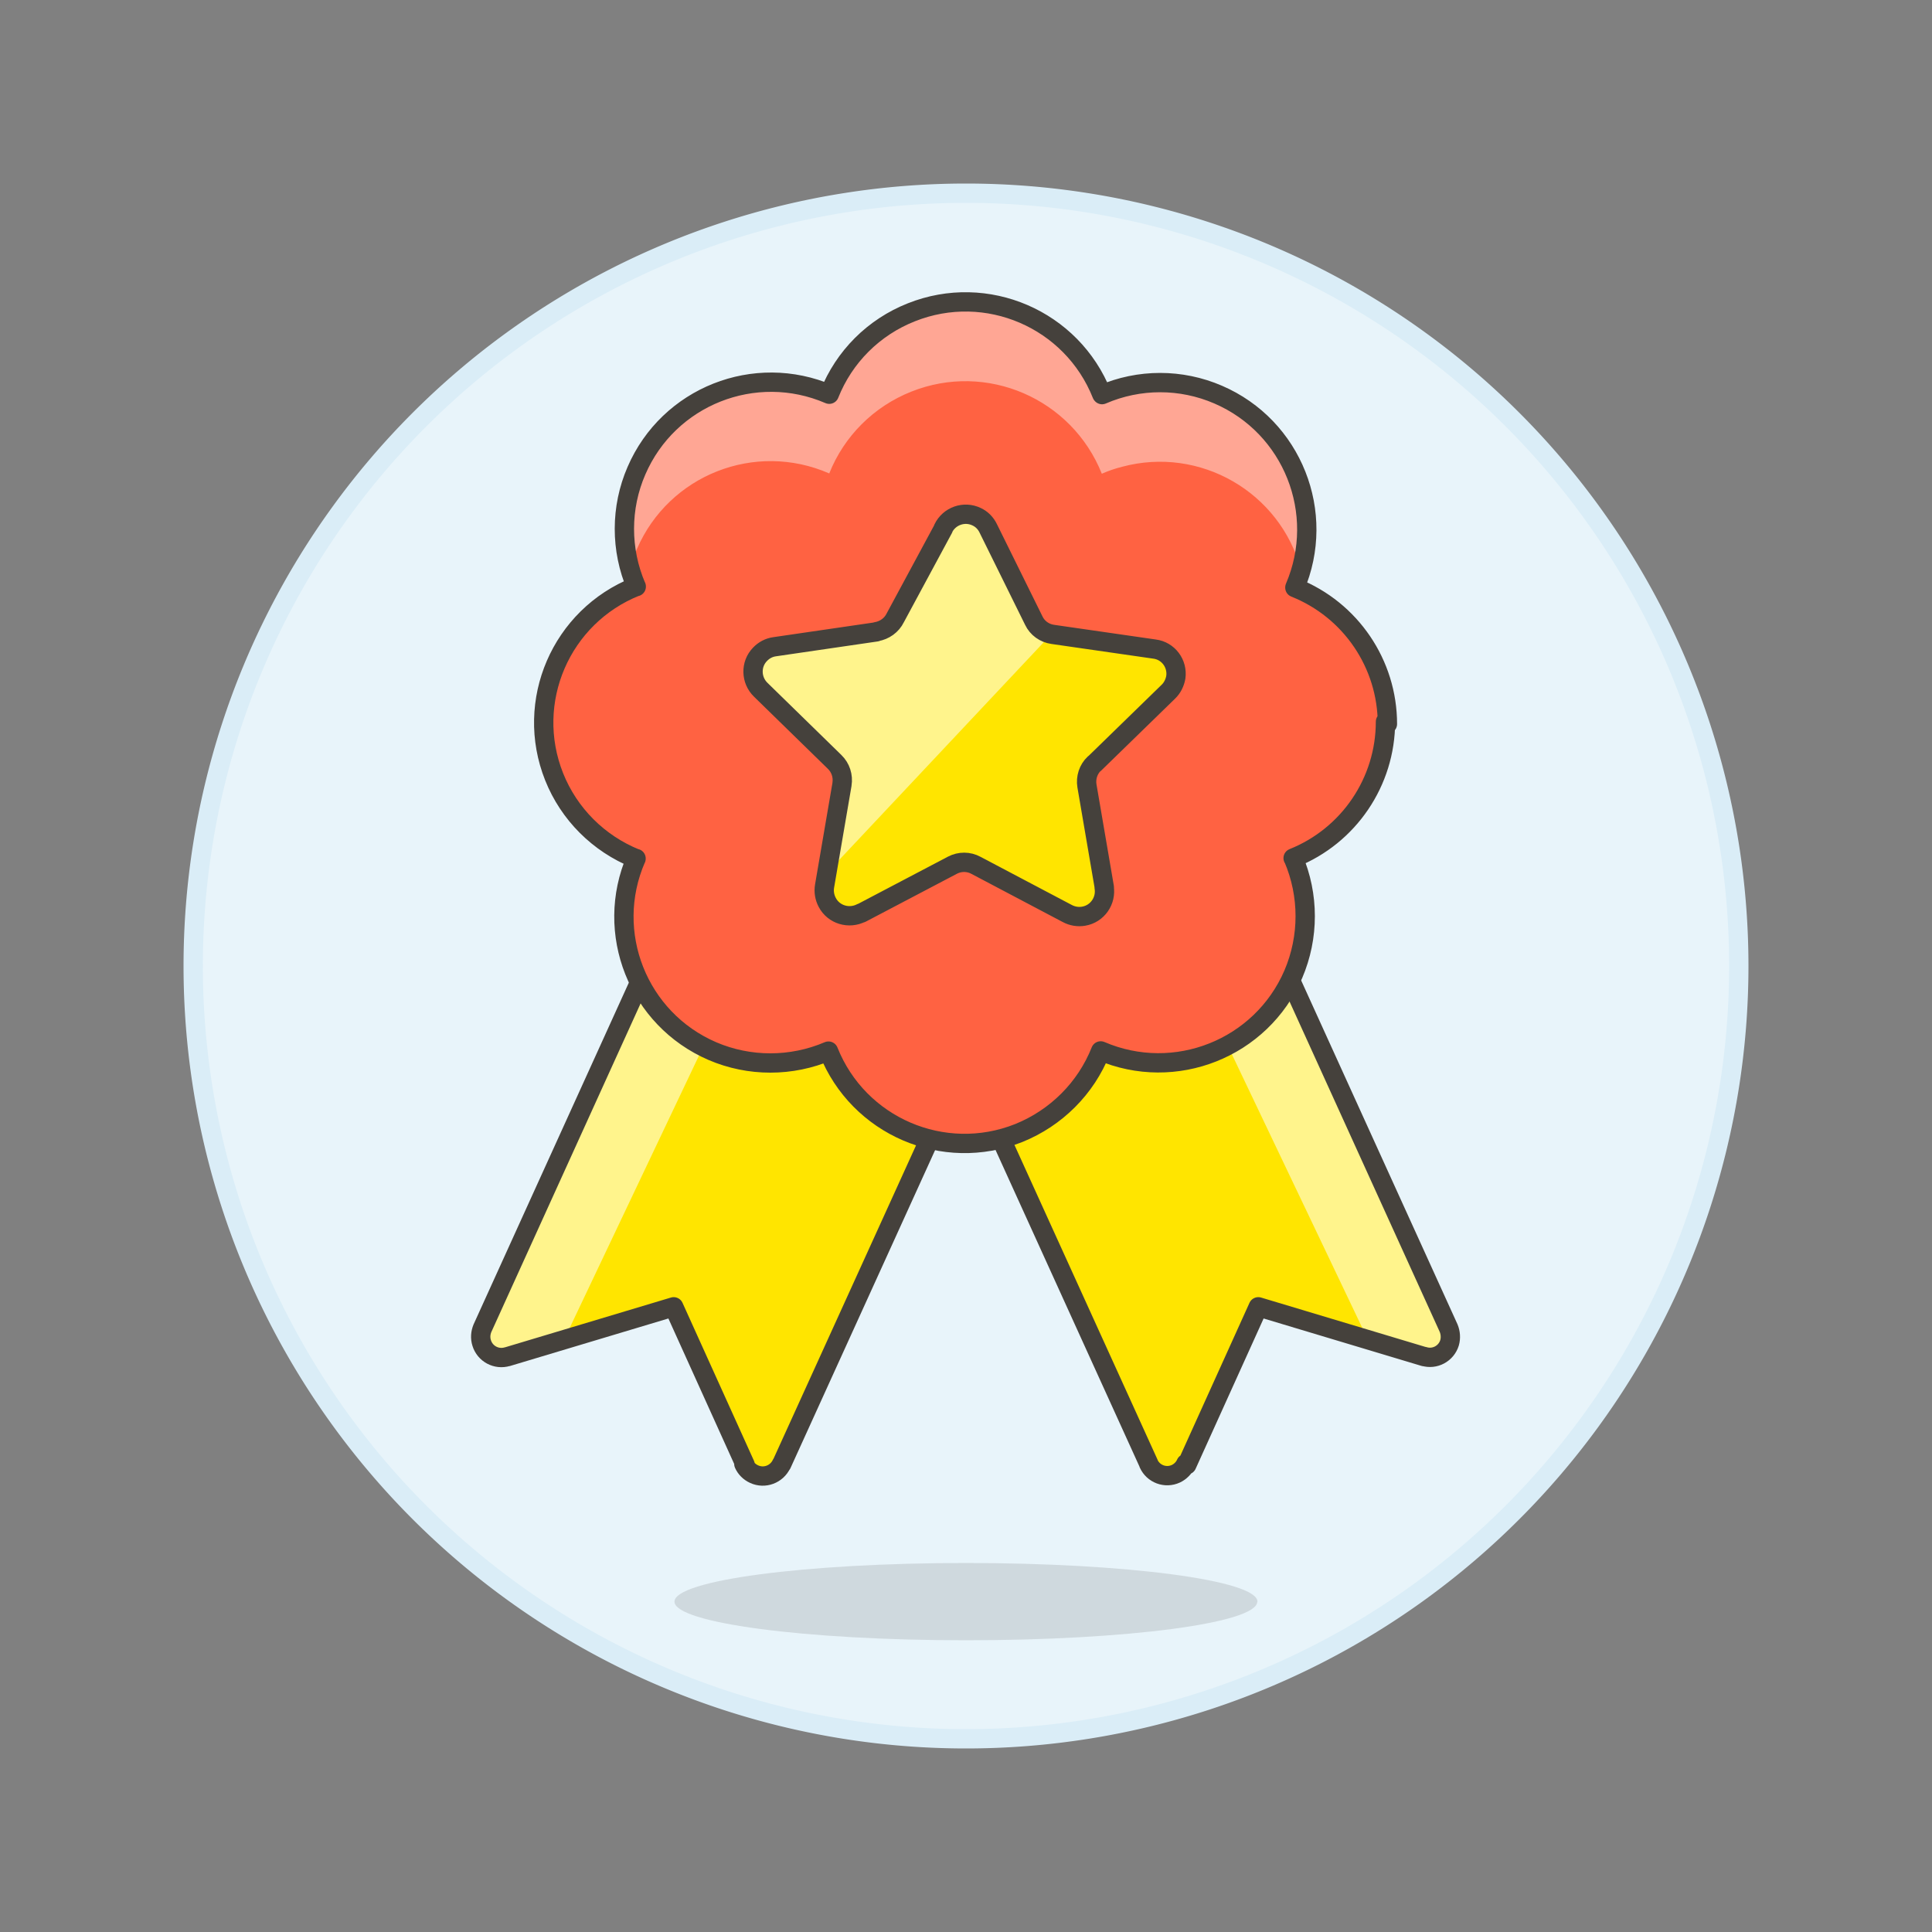 <?xml version="1.0" encoding="UTF-8"?> <svg xmlns="http://www.w3.org/2000/svg" xmlns:xlink="http://www.w3.org/1999/xlink" viewBox="0 0 100 100"><rect x="0" y="0" width="100" height="100" fill="#808080" stroke="none"/><defs><path d="M38.571 75.82l-3.7-8.18 -8.6 2.58 -.01 0c-.57.17-1.16-.15-1.33-.71 -.08-.25-.06-.52.04-.76l13.12-28.88 15.5 7.04 -13.13 28.87 -.01 0c-.25.53-.88.77-1.42.52 -.24-.11-.43-.3-.53-.53Z" id="b"></path><path d="M71.812 37.475l0 0c0-3.11-1.9-5.91-4.79-7.06l0-.01c1.65-3.85-.12-8.32-3.97-9.98 -1.92-.83-4.09-.83-6.01 0l-.01-.01c-1.55-3.9-5.97-5.8-9.86-4.25 -1.95.77-3.48 2.3-4.25 4.24l0 0c-3.85-1.66-8.32.11-9.98 3.96 -.83 1.91-.83 4.09-.01 6l0-.01c-3.9 1.55-5.8 5.96-4.25 9.85 .77 1.93 2.3 3.46 4.24 4.24l0-.01c-1.67 3.84.1 8.31 3.95 9.97 1.91.82 4.09.82 6.01 0l0 0c1.55 3.89 5.96 5.79 9.85 4.24 1.93-.78 3.47-2.31 4.24-4.25l0 0c3.84 1.65 8.31-.12 9.97-3.97 .82-1.92.82-4.09 0-6.01l-.01 0c2.88-1.15 4.78-3.95 4.78-7.06Z" id="c"></path><path d="M48.83 27.356l-.01 0c.31-.65 1.09-.92 1.73-.61 .26.12.47.33.6.6l2.36 4.78 0 0c.18.38.55.65.98.71l5.27.76 0 0c.71.09 1.2.75 1.1 1.46 -.05.28-.18.55-.39.75l-3.82 3.72 -.01 0c-.31.29-.45.73-.38 1.15l.9 5.256 -.01-.01c.12.7-.35 1.38-1.06 1.5 -.29.05-.59 0-.85-.14l-4.72-2.49 0 0c-.38-.21-.84-.21-1.22-.01l-4.72 2.48 0-.01c-.64.33-1.43.09-1.76-.54 -.14-.26-.19-.56-.14-.85l.9-5.256 0-.01c.07-.43-.07-.86-.38-1.16l-3.82-3.73 0 0c-.52-.5-.54-1.33-.04-1.84 .2-.21.46-.35.75-.39l5.27-.77 0-.01c.42-.07.79-.33.98-.72Z" id="d"></path><path d="M61.429 75.82l3.7-8.18 8.59 2.58 -.01-.01c.56.17 1.15-.15 1.32-.71 .07-.25.05-.52-.05-.76l-13.13-28.88 -15.51 7.04 13.125 28.87 -.01-.01c.24.53.87.77 1.41.52 .23-.11.42-.3.52-.53Z" id="a"></path></defs><path fill="#E8F4FA" stroke="#DAEDF7" d="M50 10a40 40 0 1 0 0 80 40 40 0 1 0 0-80Z"></path><use fill="#FFE500" xlink:href="#a"></use><path fill="#FFF48C" d="M70.812 69.362l2.91.87 -.01-.01c.56.17 1.15-.15 1.32-.72 .07-.25.05-.52-.05-.75l-13.13-28.88 -4.19 1.9Z"></path><use fill="none" stroke="#45413C" stroke-linecap="round" stroke-linejoin="round" xlink:href="#a"></use><use fill="#FFE500" xlink:href="#b"></use><path fill="#FFF48C" d="M29.188 69.362l-2.91.87 0-.01c-.57.17-1.16-.15-1.33-.72 -.08-.25-.06-.52.04-.75l13.12-28.88 4.18 1.9Z"></path><use fill="none" stroke="#45413C" stroke-linecap="round" stroke-linejoin="round" xlink:href="#b"></use><path opacity=".15" fill="#45413C" d="M65.086 82.9c0-1.1-6.76-2-15.085-2 -8.34 0-15.09.9-15.09 2s6.75 2 15.08 2c8.332 0 15.085-.89 15.085-2Z"></path><use fill="#FF6242" xlink:href="#c"></use><use fill="#FFE500" xlink:href="#d"></use><path fill="#FFF48C" d="M42.942 45.034l.74-4.317 0-.01c.07-.43-.07-.86-.38-1.16l-3.82-3.73 0 0c-.52-.5-.54-1.33-.04-1.84 .2-.21.46-.35.75-.39l5.27-.77 0-.01c.42-.07.79-.33.98-.72l2.36-4.79 -.01 0c.31-.65 1.09-.92 1.73-.61 .26.12.47.33.6.6l2.36 4.78 0 0c.18.38.55.65.98.71Z"></path><use fill="none" stroke="#45413C" stroke-linecap="round" stroke-linejoin="round" xlink:href="#d"></use><path fill="#FFA694" d="M67.35 29.5l-.01-.01c-1.09-4.03-5.24-6.41-9.26-5.33 -.36.09-.71.21-1.05.36l0 0c-1.56-3.9-5.97-5.8-9.86-4.25 -1.94.77-3.48 2.3-4.25 4.24l-.01-.01c-3.83-1.67-8.28.08-9.94 3.91 -.15.33-.27.68-.37 1.04l0 0c-1.15-4.04 1.18-8.23 5.21-9.38 1.68-.48 3.47-.37 5.08.32l0-.01c1.54-3.9 5.96-5.8 9.85-4.25 1.94.77 3.47 2.3 4.24 4.24l0-.01c3.84-1.66 8.31.11 9.97 3.96 .69 1.6.8 3.4.32 5.08Z"></path><use fill="none" stroke="#45413C" stroke-linecap="round" stroke-linejoin="round" xlink:href="#c"></use></svg> 